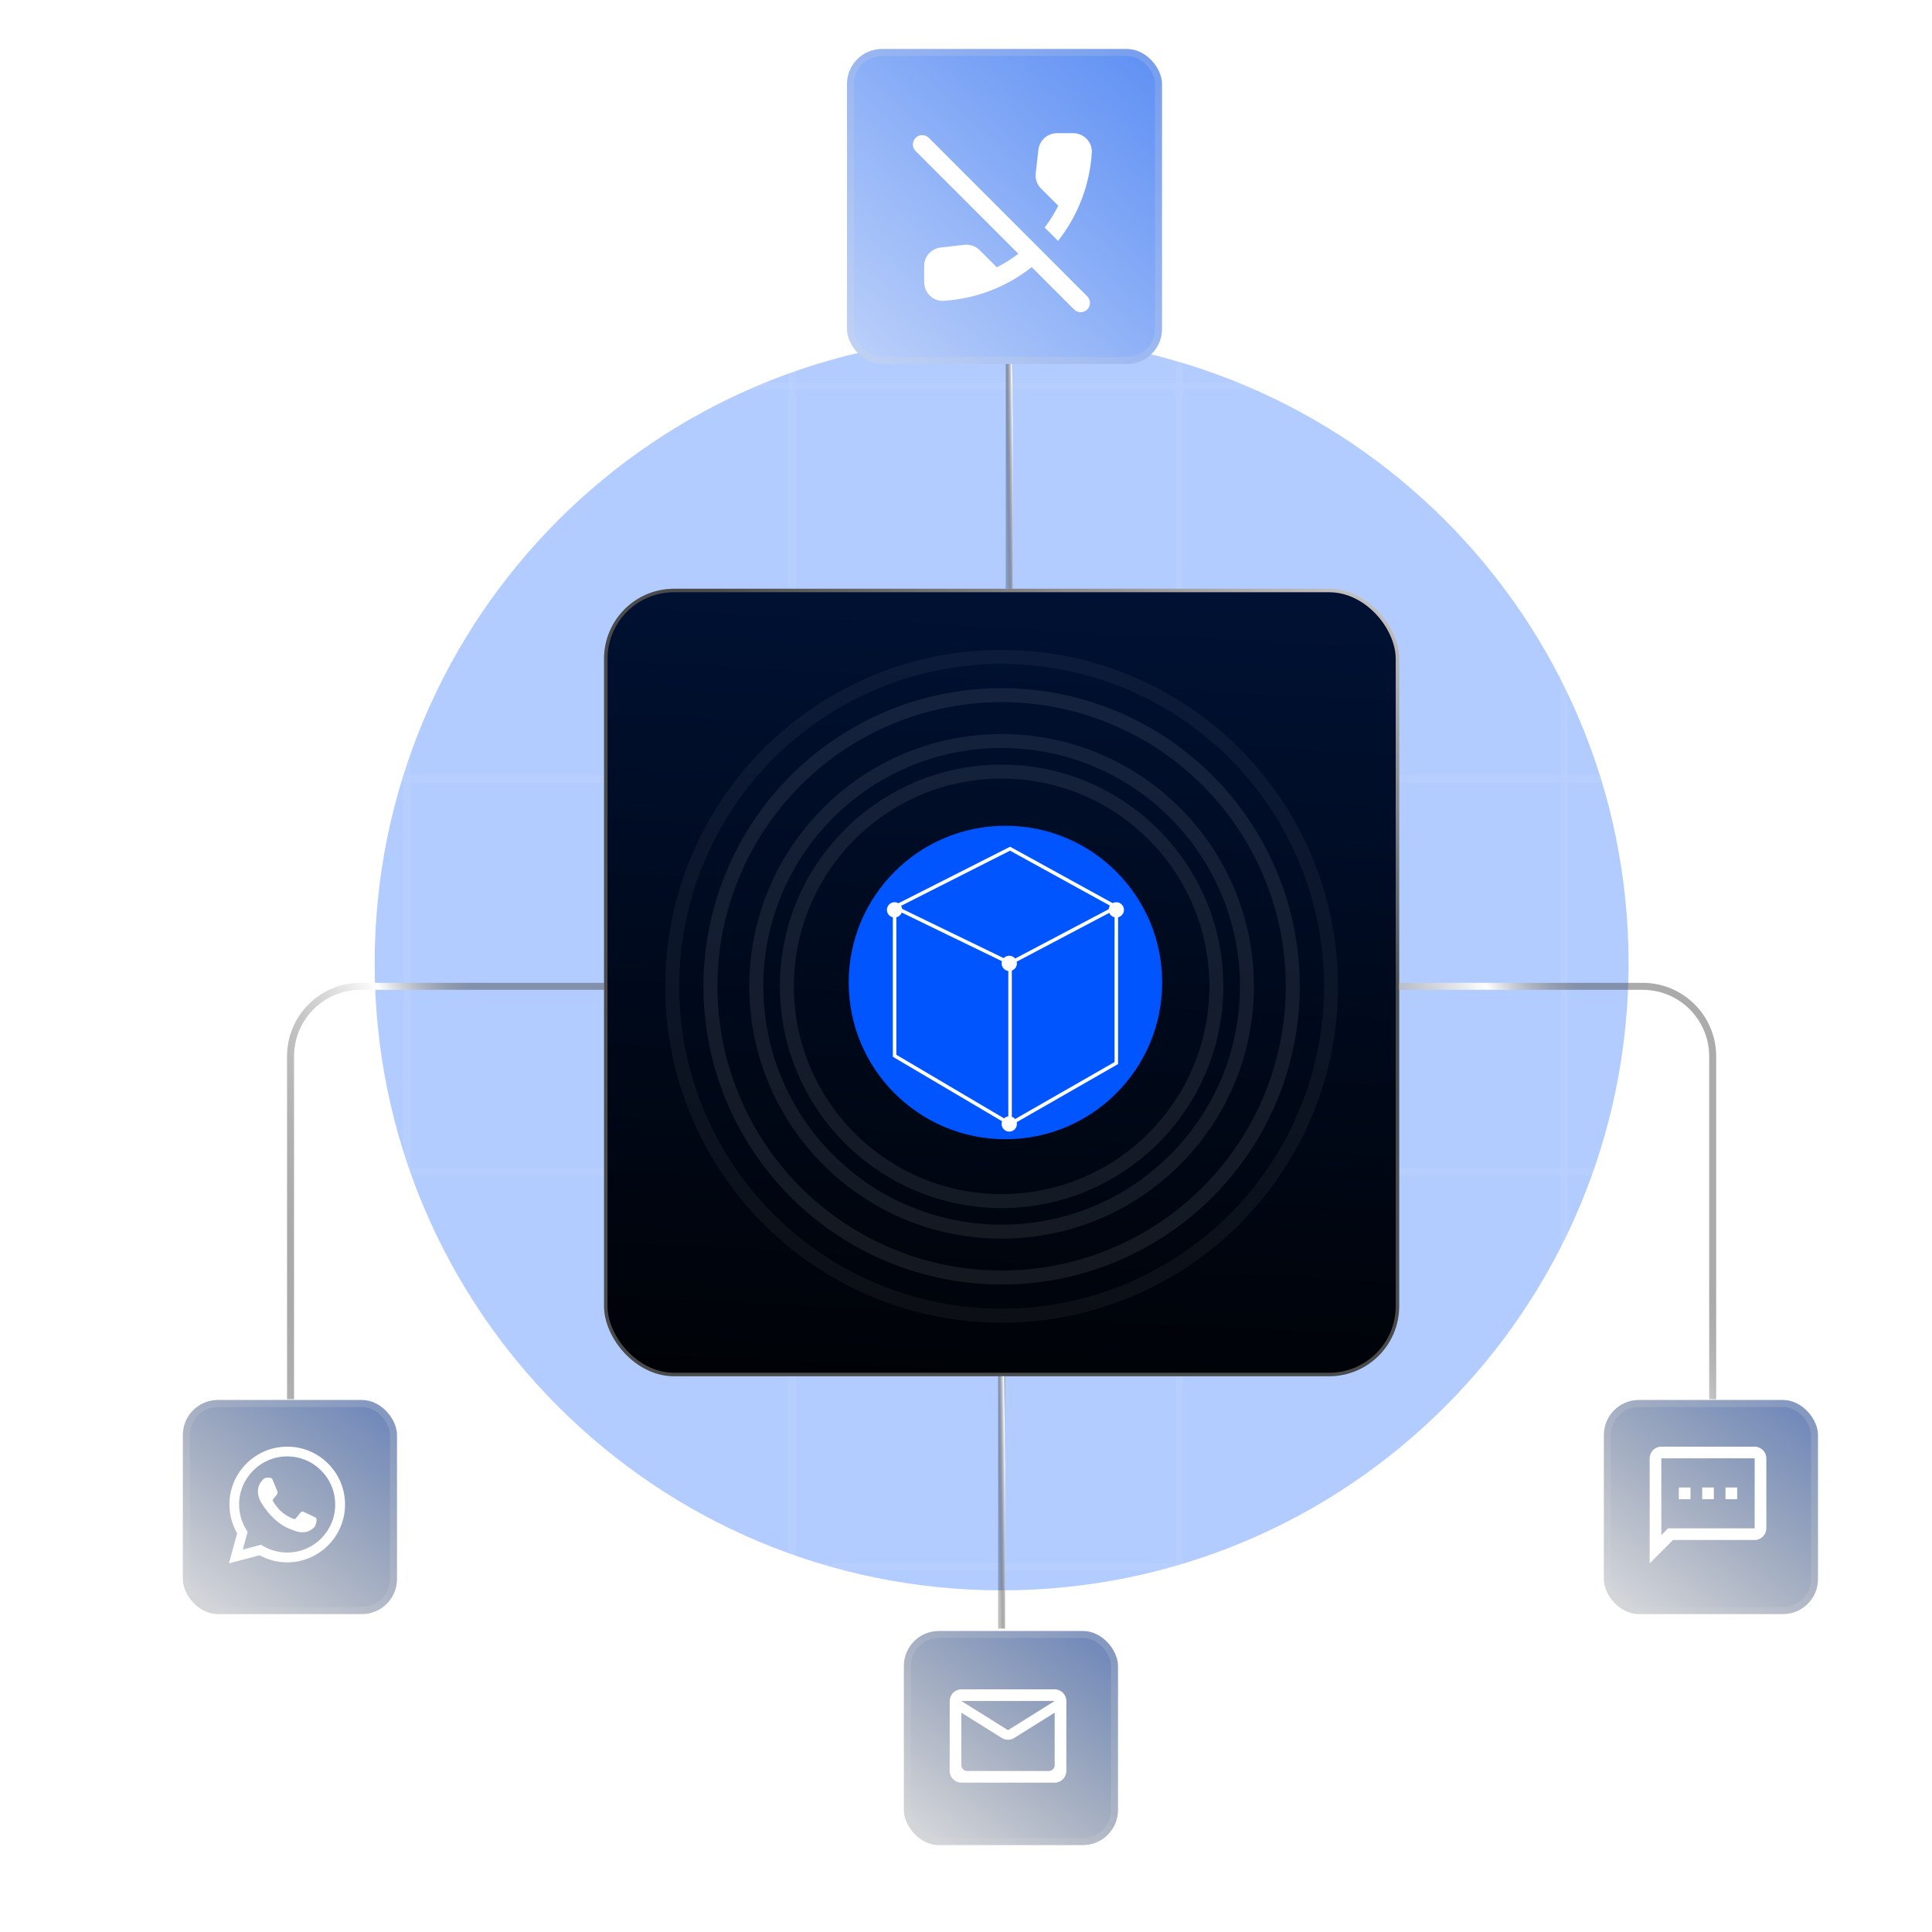 <svg width="276" height="276" viewBox="0 0 276 276" fill="none" xmlns="http://www.w3.org/2000/svg">
<mask id="mask0_886_1791" style="mask-type:alpha" maskUnits="userSpaceOnUse" x="0" y="0" width="276" height="276">
<circle cx="137.626" cy="137.626" r="137.626" fill="#AF9090"/>
</mask>
<g mask="url(#mask0_886_1791)">
<g opacity="0.3" filter="url(#filter0_f_886_1791)">
<path d="M232.654 137.626C232.654 187.092 192.554 227.192 143.088 227.192C93.622 227.192 53.522 187.092 53.522 137.626C53.522 88.16 93.622 48.06 143.088 48.06C192.554 48.06 232.654 88.16 232.654 137.626Z" fill="#0055FF"/>
</g>
<g opacity="0.1">
<g opacity="0.5">
<line x1="58.142" y1="46.471" x2="58.142" y2="280.615" stroke="white"/>
<line x1="113.185" y1="-1.657" x2="113.185" y2="280.892" stroke="white"/>
<line x1="168.448" y1="-1.657" x2="168.448" y2="280.892" stroke="white"/>
<line x1="223.473" y1="46.471" x2="223.473" y2="280.615" stroke="white"/>
</g>
<g opacity="0.5">
<line x1="-1.164" y1="111.277" x2="281.8" y2="111.277" stroke="white"/>
<line x1="-1.164" y1="167.372" x2="281.8" y2="167.372" stroke="white"/>
<line x1="55.855" y1="223.813" x2="229.229" y2="223.813" stroke="white"/>
<line x1="-1.164" y1="55.183" x2="281.8" y2="55.183" stroke="white"/>
</g>
</g>
</g>
<path d="M144.181 84.106V46.968" stroke="url(#paint0_linear_886_1791)"/>
<rect x="86.539" y="84.356" width="113.096" height="112.004" rx="9.75" fill="url(#paint1_linear_886_1791)" stroke="url(#paint2_linear_886_1791)" stroke-width="0.5"/>
<rect x="26.126" y="200" width="30.584" height="30.584" rx="5" fill="url(#paint3_linear_886_1791)"/>
<rect x="26.626" y="200.5" width="29.584" height="29.584" rx="4.5" stroke="#D9D9D9" stroke-opacity="0.2"/>
<path d="M46.875 209.092C46.111 208.32 45.201 207.708 44.198 207.292C43.195 206.875 42.119 206.663 41.033 206.667C36.483 206.667 32.775 210.375 32.775 214.925C32.775 216.383 33.158 217.8 33.875 219.05L32.708 223.333L37.083 222.183C38.292 222.842 39.65 223.192 41.033 223.192C45.583 223.192 49.292 219.483 49.292 214.933C49.292 212.725 48.433 210.65 46.875 209.092ZM41.033 221.792C39.8 221.792 38.592 221.458 37.533 220.833L37.283 220.683L34.683 221.367L35.375 218.833L35.208 218.575C34.523 217.481 34.159 216.216 34.158 214.925C34.158 211.142 37.242 208.058 41.025 208.058C42.858 208.058 44.583 208.775 45.875 210.075C46.515 210.712 47.021 211.469 47.366 212.303C47.711 213.137 47.887 214.031 47.883 214.933C47.9 218.717 44.817 221.792 41.033 221.792ZM44.8 216.658C44.592 216.558 43.575 216.058 43.392 215.983C43.2 215.917 43.067 215.883 42.925 216.083C42.783 216.292 42.392 216.758 42.275 216.892C42.158 217.033 42.033 217.05 41.825 216.942C41.617 216.842 40.95 216.617 40.167 215.917C39.55 215.367 39.142 214.692 39.017 214.483C38.9 214.275 39 214.167 39.108 214.058C39.2 213.967 39.317 213.817 39.417 213.7C39.517 213.583 39.558 213.492 39.625 213.358C39.692 213.217 39.658 213.1 39.608 213C39.558 212.9 39.142 211.883 38.975 211.467C38.808 211.067 38.633 211.117 38.508 211.108H38.108C37.967 211.108 37.75 211.158 37.558 211.367C37.375 211.575 36.842 212.075 36.842 213.092C36.842 214.108 37.583 215.092 37.683 215.225C37.783 215.367 39.142 217.45 41.208 218.342C41.7 218.558 42.083 218.683 42.383 218.775C42.875 218.933 43.325 218.908 43.683 218.858C44.083 218.8 44.908 218.358 45.075 217.875C45.25 217.392 45.25 216.983 45.192 216.892C45.133 216.8 45.008 216.758 44.8 216.658Z" fill="white"/>
<rect x="129.126" y="233" width="30.584" height="30.584" rx="5" fill="url(#paint4_linear_886_1791)"/>
<rect x="129.626" y="233.5" width="29.584" height="29.584" rx="4.5" stroke="#D9D9D9" stroke-opacity="0.2"/>
<path d="M150.667 241.333H137.333C136.417 241.333 135.675 242.083 135.675 243L135.667 253C135.667 253.917 136.417 254.667 137.333 254.667H150.667C151.583 254.667 152.333 253.917 152.333 253V243C152.333 242.083 151.583 241.333 150.667 241.333ZM149.833 253H138.167C137.708 253 137.333 252.625 137.333 252.167V244.667L143.117 248.283C143.658 248.625 144.342 248.625 144.883 248.283L150.667 244.667V252.167C150.667 252.625 150.292 253 149.833 253ZM144 247.167L137.333 243H150.667L144 247.167Z" fill="white"/>
<rect x="229.126" y="200" width="30.584" height="30.584" rx="5" fill="url(#paint5_linear_886_1791)"/>
<rect x="229.626" y="200.5" width="29.584" height="29.584" rx="4.5" stroke="#D9D9D9" stroke-opacity="0.2"/>
<path d="M250.667 206.667H237.333C236.417 206.667 235.667 207.417 235.667 208.333V223.333L239 220H250.667C251.583 220 252.333 219.25 252.333 218.333V208.333C252.333 207.417 251.583 206.667 250.667 206.667ZM250.667 218.333H238.308L237.333 219.308V208.333H250.667V218.333ZM239.833 212.5H241.5V214.167H239.833V212.5ZM246.5 212.5H248.167V214.167H246.5V212.5ZM243.167 212.5H244.833V214.167H243.167V212.5Z" fill="white"/>
<path d="M41.507 199.887V150.904C41.507 145.381 45.984 140.904 51.507 140.904H86.29" stroke="url(#paint6_linear_886_1791)"/>
<path d="M143.088 232.654V196.609" stroke="url(#paint7_linear_886_1791)"/>
<path d="M244.668 199.887V150.904C244.668 145.381 240.191 140.904 234.668 140.904H199.885" stroke="url(#paint8_linear_886_1791)"/>
<g filter="url(#filter1_f_886_1791)">
<path d="M166.025 140.358C166.025 152.724 156 162.75 143.634 162.75C131.267 162.75 121.242 152.724 121.242 140.358C121.242 127.991 131.267 117.966 143.634 117.966C156 117.966 166.025 127.991 166.025 140.358Z" fill="#0055FF"/>
</g>
<path d="M127.797 129.594L144.295 137.597M127.797 129.594L144.295 121.242L159.473 129.594M127.797 129.594V150.821L144.295 160.564M144.295 137.597L159.473 129.594M144.295 137.597V160.564M159.473 129.594V151.865L144.295 160.564" stroke="white" stroke-width="0.5"/>
<g opacity="0.08" filter="url(#filter2_f_886_1791)">
<circle cx="143.088" cy="140.903" r="35.045" stroke="white" stroke-width="2"/>
</g>
<g opacity="0.08" filter="url(#filter3_f_886_1791)">
<circle cx="143.088" cy="140.904" r="30.676" stroke="white" stroke-width="2"/>
</g>
<g opacity="0.08" filter="url(#filter4_f_886_1791)">
<circle cx="143.087" cy="140.904" r="41.599" stroke="white" stroke-width="2"/>
</g>
<g opacity="0.05" filter="url(#filter5_f_886_1791)">
<circle cx="143.087" cy="140.904" r="47.06" stroke="white" stroke-width="2"/>
</g>
<circle cx="127.795" cy="129.981" r="1.092" fill="white"/>
<circle cx="144.18" cy="137.627" r="1.092" fill="white"/>
<circle cx="159.472" cy="129.981" r="1.092" fill="white"/>
<circle cx="144.18" cy="160.565" r="1.092" fill="white"/>
<rect x="121" y="7" width="45" height="45" rx="5" fill="url(#paint9_linear_886_1791)"/>
<rect x="121.5" y="7.5" width="44" height="44" rx="4.5" stroke="#D9D9D9" stroke-opacity="0.2"/>
<path d="M147.387 38.16C143.778 41.016 139.38 42.696 134.787 42.973C133.28 43.067 132.027 41.813 132.027 40.307V38C132.013 36.653 133.027 35.52 134.373 35.36L137.76 34.973C138.573 34.88 139.373 35.16 139.947 35.733L142.4 38.187C143.48 37.64 144.52 36.987 145.48 36.253L130.8 21.573C130.676 21.45 130.578 21.303 130.511 21.142C130.445 20.981 130.41 20.808 130.41 20.633C130.41 20.459 130.445 20.286 130.511 20.124C130.578 19.963 130.676 19.817 130.8 19.693C131.32 19.173 132.173 19.173 132.693 19.693L155.32 42.333C155.443 42.457 155.541 42.603 155.608 42.765C155.675 42.926 155.709 43.099 155.709 43.273C155.709 43.448 155.675 43.621 155.608 43.782C155.541 43.943 155.443 44.09 155.32 44.213C155.197 44.337 155.05 44.435 154.889 44.501C154.727 44.568 154.555 44.603 154.38 44.603C154.205 44.603 154.033 44.568 153.871 44.501C153.71 44.435 153.563 44.337 153.44 44.213L147.387 38.16ZM151.187 29.4L148.72 26.933C148.436 26.65 148.221 26.306 148.089 25.927C147.957 25.549 147.913 25.145 147.96 24.747L148.347 21.387C148.507 20.04 149.64 19.027 151 19.027H153.307C154.813 19.027 156.067 20.28 155.973 21.787C155.691 26.39 154.007 30.796 151.147 34.413L149.24 32.507C149.973 31.533 150.627 30.493 151.187 29.4Z" fill="white"/>
<defs>
<filter id="filter0_f_886_1791" x="3.521" y="-1.94" width="279.133" height="279.133" filterUnits="userSpaceOnUse" color-interpolation-filters="sRGB">
<feFlood flood-opacity="0" result="BackgroundImageFix"/>
<feBlend mode="normal" in="SourceGraphic" in2="BackgroundImageFix" result="shape"/>
<feGaussianBlur stdDeviation="25" result="effect1_foregroundBlur_886_1791"/>
</filter>
<filter id="filter1_f_886_1791" x="71.242" y="67.966" width="144.783" height="144.783" filterUnits="userSpaceOnUse" color-interpolation-filters="sRGB">
<feFlood flood-opacity="0" result="BackgroundImageFix"/>
<feBlend mode="normal" in="SourceGraphic" in2="BackgroundImageFix" result="shape"/>
<feGaussianBlur stdDeviation="25" result="effect1_foregroundBlur_886_1791"/>
</filter>
<filter id="filter2_f_886_1791" x="106.043" y="103.858" width="74.09" height="74.09" filterUnits="userSpaceOnUse" color-interpolation-filters="sRGB">
<feFlood flood-opacity="0" result="BackgroundImageFix"/>
<feBlend mode="normal" in="SourceGraphic" in2="BackgroundImageFix" result="shape"/>
<feGaussianBlur stdDeviation="0.5" result="effect1_foregroundBlur_886_1791"/>
</filter>
<filter id="filter3_f_886_1791" x="110.412" y="108.228" width="65.352" height="65.352" filterUnits="userSpaceOnUse" color-interpolation-filters="sRGB">
<feFlood flood-opacity="0" result="BackgroundImageFix"/>
<feBlend mode="normal" in="SourceGraphic" in2="BackgroundImageFix" result="shape"/>
<feGaussianBlur stdDeviation="0.5" result="effect1_foregroundBlur_886_1791"/>
</filter>
<filter id="filter4_f_886_1791" x="99.488" y="97.305" width="87.197" height="87.197" filterUnits="userSpaceOnUse" color-interpolation-filters="sRGB">
<feFlood flood-opacity="0" result="BackgroundImageFix"/>
<feBlend mode="normal" in="SourceGraphic" in2="BackgroundImageFix" result="shape"/>
<feGaussianBlur stdDeviation="0.5" result="effect1_foregroundBlur_886_1791"/>
</filter>
<filter id="filter5_f_886_1791" x="94.027" y="91.844" width="98.12" height="98.12" filterUnits="userSpaceOnUse" color-interpolation-filters="sRGB">
<feFlood flood-opacity="0" result="BackgroundImageFix"/>
<feBlend mode="normal" in="SourceGraphic" in2="BackgroundImageFix" result="shape"/>
<feGaussianBlur stdDeviation="0.5" result="effect1_foregroundBlur_886_1791"/>
</filter>
<linearGradient id="paint0_linear_886_1791" x1="145.266" y1="55.565" x2="143.564" y2="55.592" gradientUnits="userSpaceOnUse">
<stop offset="0.213" stop-color="#4C4C4C" stop-opacity="0.47"/>
<stop offset="0.395" stop-color="white"/>
<stop offset="1" stop-opacity="0.25"/>
</linearGradient>
<linearGradient id="paint1_linear_886_1791" x1="161.974" y1="-391.457" x2="130.816" y2="214.294" gradientUnits="userSpaceOnUse">
<stop stop-color="#0250ED"/>
<stop offset="1"/>
</linearGradient>
<linearGradient id="paint2_linear_886_1791" x1="182.007" y1="131.315" x2="216.95" y2="71.892" gradientUnits="userSpaceOnUse">
<stop stop-color="#4B4B4B"/>
<stop offset="1" stop-color="#FFFAFA"/>
</linearGradient>
<linearGradient id="paint3_linear_886_1791" x1="10.616" y1="236.159" x2="69.264" y2="159.947" gradientUnits="userSpaceOnUse">
<stop stop-opacity="0"/>
<stop offset="1" stop-color="#0250ED"/>
</linearGradient>
<linearGradient id="paint4_linear_886_1791" x1="113.616" y1="269.159" x2="172.264" y2="192.947" gradientUnits="userSpaceOnUse">
<stop stop-opacity="0"/>
<stop offset="1" stop-color="#0250ED"/>
</linearGradient>
<linearGradient id="paint5_linear_886_1791" x1="213.616" y1="236.159" x2="272.263" y2="159.947" gradientUnits="userSpaceOnUse">
<stop stop-opacity="0"/>
<stop offset="1" stop-color="#0250ED"/>
</linearGradient>
<linearGradient id="paint6_linear_886_1791" x1="90.113" y1="154.557" x2="26.356" y2="182.753" gradientUnits="userSpaceOnUse">
<stop offset="0.213" stop-color="#4C4C4C" stop-opacity="0.47"/>
<stop offset="0.395" stop-color="white"/>
<stop offset="1" stop-opacity="0.25"/>
</linearGradient>
<linearGradient id="paint7_linear_886_1791" x1="144.173" y1="204.953" x2="142.472" y2="204.981" gradientUnits="userSpaceOnUse">
<stop offset="0.213" stop-color="#4C4C4C" stop-opacity="0.47"/>
<stop offset="0.395" stop-color="white"/>
<stop offset="1" stop-opacity="0.25"/>
</linearGradient>
<linearGradient id="paint8_linear_886_1791" x1="248.491" y1="154.557" x2="184.734" y2="182.753" gradientUnits="userSpaceOnUse">
<stop offset="0.213" stop-color="#4C4C4C" stop-opacity="0.47"/>
<stop offset="0.395" stop-color="white"/>
<stop offset="1" stop-opacity="0.25"/>
</linearGradient>
<linearGradient id="paint9_linear_886_1791" x1="84" y1="79" x2="198.415" y2="-44.256" gradientUnits="userSpaceOnUse">
<stop offset="0.008" stop-color="white"/>
<stop offset="1" stop-color="#0250ED"/>
</linearGradient>
</defs>
</svg>
